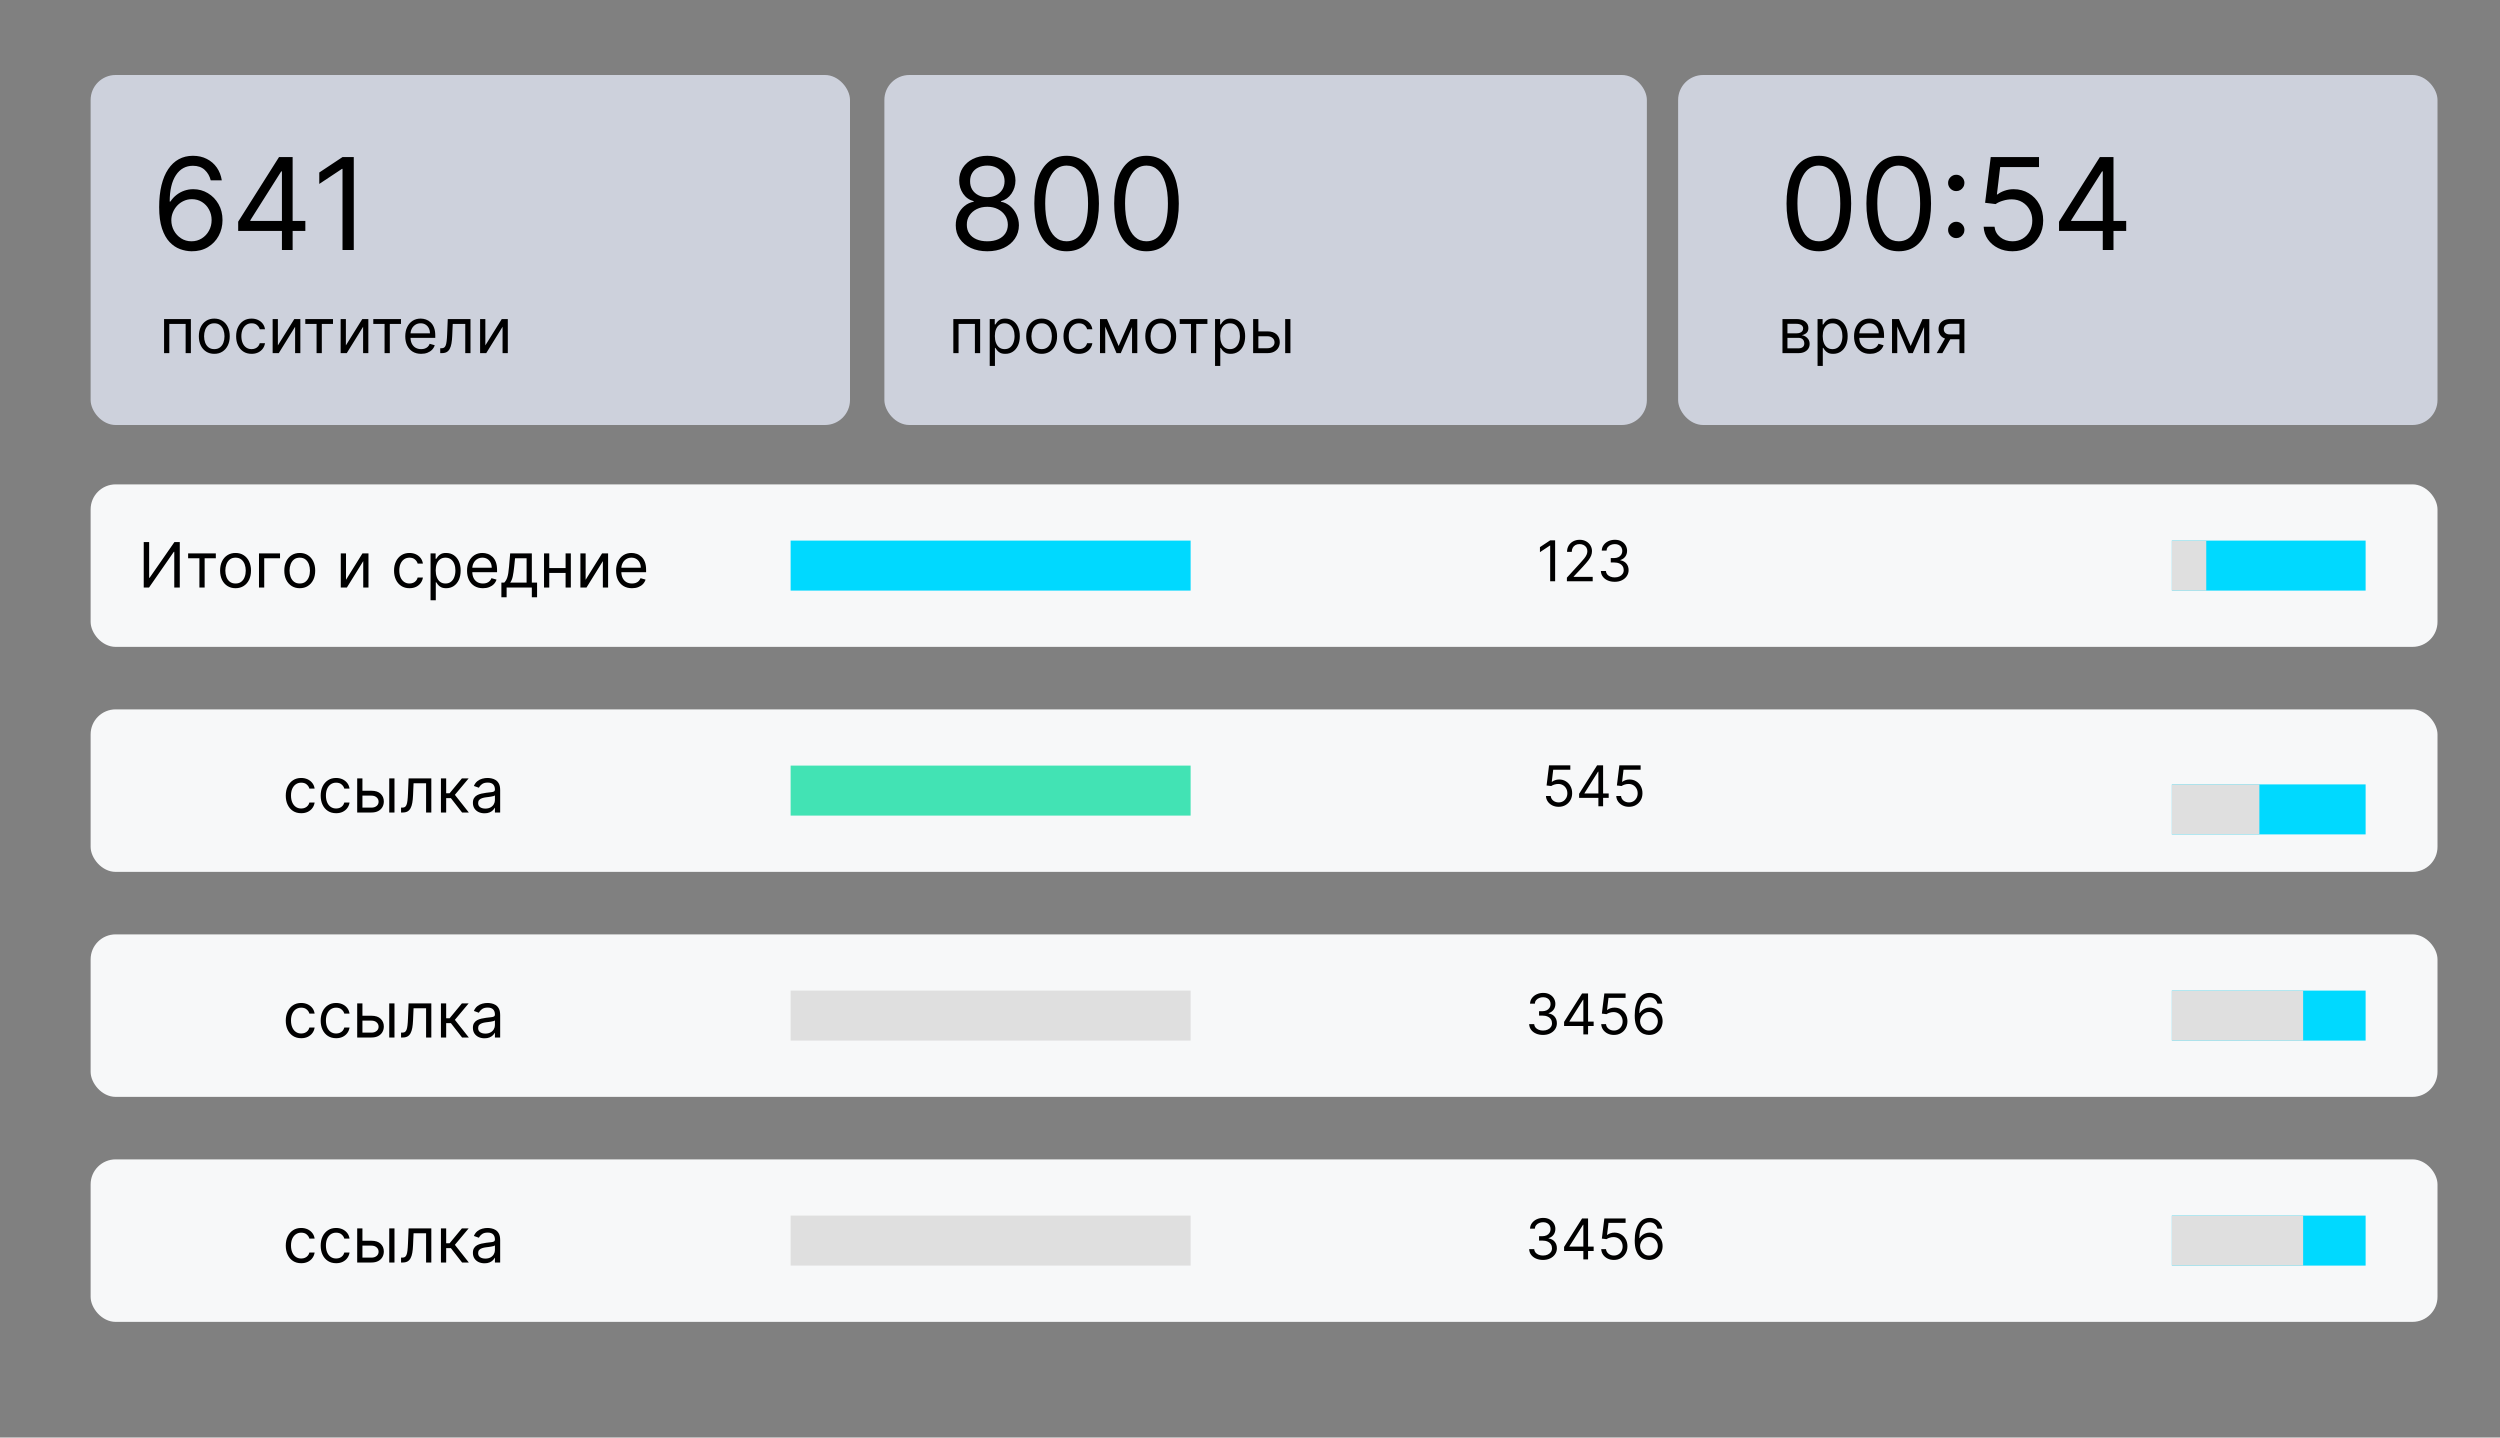 <svg width="800" height="460" viewBox="0 0 800 460" fill="none" xmlns="http://www.w3.org/2000/svg">
<rect x="0" y="0" width="800" height="460" fill="#808080" stroke="none"/>
<g clip-path="url(#clip0_8387_2568)">
<rect x="29" y="24" width="243" height="112" rx="8" fill="#CDD1DC"/>
<rect x="29" y="155" width="751" height="52" rx="8" fill="#F7F8F9"/>
<rect x="283" y="24" width="244" height="112" rx="8" fill="#CDD1DC"/>
<rect x="537" y="24" width="243" height="112" rx="8" fill="#CDD1DC"/>
<path d="M61.272 80.407C60.052 80.387 58.832 80.155 57.613 79.71C56.393 79.264 55.279 78.514 54.273 77.459C53.266 76.394 52.458 74.956 51.848 73.146C51.238 71.326 50.933 69.041 50.933 66.292C50.933 63.659 51.18 61.326 51.673 59.293C52.167 57.25 52.884 55.532 53.823 54.138C54.762 52.734 55.894 51.669 57.221 50.943C58.556 50.217 60.062 49.854 61.737 49.854C63.402 49.854 64.883 50.188 66.18 50.856C67.487 51.514 68.552 52.434 69.375 53.615C70.198 54.796 70.73 56.156 70.972 57.696H67.429C67.1 56.36 66.461 55.251 65.512 54.37C64.563 53.489 63.305 53.049 61.737 53.049C59.433 53.049 57.617 54.051 56.291 56.055C54.975 58.059 54.312 60.871 54.302 64.492H54.534C55.076 63.669 55.72 62.967 56.465 62.386C57.221 61.795 58.053 61.34 58.963 61.021C59.873 60.702 60.836 60.542 61.853 60.542C63.556 60.542 65.115 60.968 66.528 61.82C67.942 62.662 69.075 63.828 69.926 65.319C70.778 66.8 71.204 68.499 71.204 70.416C71.204 72.255 70.793 73.94 69.97 75.469C69.147 76.989 67.99 78.199 66.499 79.1C65.018 79.99 63.276 80.426 61.272 80.407ZM61.272 77.212C62.492 77.212 63.586 76.907 64.554 76.297C65.531 75.687 66.301 74.869 66.862 73.843C67.434 72.817 67.719 71.675 67.719 70.416C67.719 69.187 67.443 68.069 66.891 67.062C66.349 66.045 65.599 65.237 64.641 64.637C63.692 64.037 62.608 63.736 61.388 63.736C60.468 63.736 59.612 63.92 58.818 64.288C58.024 64.646 57.327 65.14 56.727 65.769C56.136 66.399 55.672 67.12 55.333 67.933C54.994 68.737 54.825 69.584 54.825 70.474C54.825 71.655 55.1 72.759 55.652 73.785C56.214 74.811 56.978 75.639 57.947 76.268C58.924 76.897 60.033 77.212 61.272 77.212ZM76.218 73.901V70.939L89.287 50.261H91.436V54.849H89.984L80.109 70.474V70.707H97.709V73.901H76.218ZM90.216 80V73.001V71.621V50.261H93.643V80H90.216ZM113.206 50.261V80H109.605V54.036H109.431L102.17 58.857V55.198L109.605 50.261H113.206Z" fill="black"/>
<path d="M52.501 113V102.091H61.08V113H59.404V103.653H54.177V113H52.501ZM68.573 113.227C67.588 113.227 66.724 112.993 65.981 112.524C65.242 112.055 64.665 111.4 64.248 110.557C63.836 109.714 63.63 108.729 63.63 107.602C63.63 106.466 63.836 105.474 64.248 104.626C64.665 103.779 65.242 103.121 65.981 102.652C66.724 102.183 67.588 101.949 68.573 101.949C69.558 101.949 70.42 102.183 71.159 102.652C71.902 103.121 72.48 103.779 72.891 104.626C73.308 105.474 73.516 106.466 73.516 107.602C73.516 108.729 73.308 109.714 72.891 110.557C72.48 111.4 71.902 112.055 71.159 112.524C70.42 112.993 69.558 113.227 68.573 113.227ZM68.573 111.722C69.321 111.722 69.937 111.53 70.42 111.146C70.903 110.763 71.26 110.259 71.492 109.634C71.724 109.009 71.84 108.331 71.84 107.602C71.84 106.873 71.724 106.194 71.492 105.564C71.26 104.934 70.903 104.425 70.42 104.037C69.937 103.649 69.321 103.455 68.573 103.455C67.825 103.455 67.21 103.649 66.727 104.037C66.244 104.425 65.886 104.934 65.654 105.564C65.422 106.194 65.306 106.873 65.306 107.602C65.306 108.331 65.422 109.009 65.654 109.634C65.886 110.259 66.244 110.763 66.727 111.146C67.21 111.53 67.825 111.722 68.573 111.722ZM80.507 113.227C79.484 113.227 78.603 112.986 77.865 112.503C77.126 112.02 76.558 111.355 76.16 110.507C75.763 109.66 75.564 108.691 75.564 107.602C75.564 106.494 75.767 105.517 76.174 104.669C76.587 103.817 77.159 103.152 77.893 102.673C78.632 102.19 79.494 101.949 80.478 101.949C81.246 101.949 81.937 102.091 82.552 102.375C83.168 102.659 83.672 103.057 84.065 103.568C84.458 104.08 84.702 104.676 84.797 105.358H83.121C82.993 104.861 82.709 104.42 82.268 104.037C81.833 103.649 81.246 103.455 80.507 103.455C79.853 103.455 79.281 103.625 78.788 103.966C78.3 104.302 77.919 104.778 77.645 105.393C77.375 106.004 77.24 106.722 77.24 107.545C77.24 108.388 77.373 109.122 77.638 109.747C77.907 110.372 78.286 110.857 78.774 111.203C79.266 111.549 79.844 111.722 80.507 111.722C80.942 111.722 81.338 111.646 81.693 111.494C82.048 111.343 82.349 111.125 82.595 110.841C82.841 110.557 83.016 110.216 83.121 109.818H84.797C84.702 110.462 84.468 111.042 84.094 111.558C83.724 112.07 83.234 112.477 82.623 112.78C82.017 113.078 81.312 113.227 80.507 113.227ZM88.923 110.528L94.179 102.091H96.111V113H94.434V104.562L89.207 113H87.247V102.091H88.923V110.528ZM97.696 103.653V102.091H106.56V103.653H102.98V113H101.304V103.653H97.696ZM110.681 110.528L115.937 102.091H117.868V113H116.192V104.562L110.965 113H109.005V102.091H110.681V110.528ZM119.454 103.653V102.091H128.318V103.653H124.738V113H123.062V103.653H119.454ZM134.77 113.227C133.719 113.227 132.812 112.995 132.05 112.531C131.292 112.062 130.708 111.409 130.296 110.571C129.888 109.728 129.685 108.748 129.685 107.631C129.685 106.513 129.888 105.528 130.296 104.676C130.708 103.819 131.28 103.152 132.014 102.673C132.753 102.19 133.615 101.949 134.6 101.949C135.168 101.949 135.729 102.044 136.283 102.233C136.837 102.422 137.341 102.73 137.796 103.156C138.25 103.578 138.612 104.136 138.882 104.832C139.152 105.528 139.287 106.385 139.287 107.403V108.114H130.878V106.665H137.583C137.583 106.049 137.459 105.5 137.213 105.017C136.972 104.534 136.626 104.153 136.176 103.874C135.731 103.594 135.206 103.455 134.6 103.455C133.932 103.455 133.354 103.62 132.867 103.952C132.384 104.278 132.012 104.705 131.752 105.23C131.491 105.756 131.361 106.319 131.361 106.92V107.886C131.361 108.71 131.503 109.409 131.787 109.982C132.076 110.55 132.476 110.983 132.987 111.281C133.499 111.575 134.093 111.722 134.77 111.722C135.21 111.722 135.608 111.66 135.963 111.537C136.323 111.409 136.633 111.22 136.894 110.969C137.154 110.713 137.355 110.396 137.497 110.017L139.117 110.472C138.946 111.021 138.66 111.504 138.257 111.92C137.855 112.332 137.358 112.654 136.766 112.886C136.174 113.114 135.509 113.227 134.77 113.227ZM140.871 113V111.438H141.269C141.595 111.438 141.868 111.374 142.085 111.246C142.303 111.113 142.478 110.884 142.611 110.557C142.748 110.225 142.852 109.766 142.923 109.179C142.999 108.587 143.054 107.834 143.087 106.92L143.286 102.091H150.558V113H148.882V103.653H144.877L144.706 107.545C144.668 108.44 144.588 109.229 144.465 109.911C144.346 110.588 144.164 111.156 143.918 111.615C143.676 112.074 143.354 112.42 142.952 112.652C142.549 112.884 142.045 113 141.439 113H140.871ZM155.31 110.528L160.566 102.091H162.497V113H160.821V104.562L155.594 113H153.634V102.091H155.31V110.528Z" fill="black"/>
<path d="M305.065 113V102.091H313.645V113H311.969V103.653H306.741V113H305.065ZM316.706 117.091V102.091H318.325V103.824H318.524C318.647 103.634 318.818 103.393 319.036 103.099C319.258 102.801 319.575 102.536 319.987 102.304C320.404 102.067 320.967 101.949 321.678 101.949C322.596 101.949 323.406 102.179 324.107 102.638C324.807 103.097 325.354 103.748 325.747 104.591C326.14 105.434 326.337 106.428 326.337 107.574C326.337 108.729 326.14 109.731 325.747 110.578C325.354 111.421 324.81 112.074 324.114 112.538C323.418 112.998 322.615 113.227 321.706 113.227C321.005 113.227 320.444 113.111 320.023 112.879C319.601 112.643 319.277 112.375 319.05 112.077C318.822 111.774 318.647 111.523 318.524 111.324H318.382V117.091H316.706ZM318.354 107.545C318.354 108.369 318.474 109.096 318.716 109.726C318.957 110.351 319.31 110.841 319.774 111.196C320.238 111.546 320.806 111.722 321.479 111.722C322.179 111.722 322.764 111.537 323.233 111.168C323.706 110.794 324.062 110.292 324.298 109.662C324.54 109.027 324.661 108.322 324.661 107.545C324.661 106.778 324.542 106.087 324.305 105.472C324.073 104.851 323.721 104.361 323.247 104.001C322.778 103.637 322.189 103.455 321.479 103.455C320.797 103.455 320.224 103.627 319.76 103.973C319.296 104.314 318.946 104.792 318.709 105.408C318.472 106.018 318.354 106.731 318.354 107.545ZM333.325 113.227C332.34 113.227 331.476 112.993 330.733 112.524C329.994 112.055 329.417 111.4 329 110.557C328.588 109.714 328.382 108.729 328.382 107.602C328.382 106.466 328.588 105.474 329 104.626C329.417 103.779 329.994 103.121 330.733 102.652C331.476 102.183 332.34 101.949 333.325 101.949C334.31 101.949 335.172 102.183 335.911 102.652C336.654 103.121 337.232 103.779 337.643 104.626C338.06 105.474 338.268 106.466 338.268 107.602C338.268 108.729 338.06 109.714 337.643 110.557C337.232 111.4 336.654 112.055 335.911 112.524C335.172 112.993 334.31 113.227 333.325 113.227ZM333.325 111.722C334.073 111.722 334.689 111.53 335.172 111.146C335.655 110.763 336.012 110.259 336.244 109.634C336.476 109.009 336.592 108.331 336.592 107.602C336.592 106.873 336.476 106.194 336.244 105.564C336.012 104.934 335.655 104.425 335.172 104.037C334.689 103.649 334.073 103.455 333.325 103.455C332.577 103.455 331.962 103.649 331.479 104.037C330.996 104.425 330.638 104.934 330.406 105.564C330.174 106.194 330.058 106.873 330.058 107.602C330.058 108.331 330.174 109.009 330.406 109.634C330.638 110.259 330.996 110.763 331.479 111.146C331.962 111.53 332.577 111.722 333.325 111.722ZM345.259 113.227C344.236 113.227 343.355 112.986 342.617 112.503C341.878 112.02 341.31 111.355 340.912 110.507C340.515 109.66 340.316 108.691 340.316 107.602C340.316 106.494 340.519 105.517 340.926 104.669C341.338 103.817 341.911 103.152 342.645 102.673C343.384 102.19 344.246 101.949 345.23 101.949C345.998 101.949 346.689 102.091 347.304 102.375C347.92 102.659 348.424 103.057 348.817 103.568C349.21 104.08 349.454 104.676 349.549 105.358H347.873C347.745 104.861 347.461 104.42 347.02 104.037C346.585 103.649 345.998 103.455 345.259 103.455C344.605 103.455 344.033 103.625 343.54 103.966C343.052 104.302 342.671 104.778 342.397 105.393C342.127 106.004 341.992 106.722 341.992 107.545C341.992 108.388 342.124 109.122 342.39 109.747C342.659 110.372 343.038 110.857 343.526 111.203C344.018 111.549 344.596 111.722 345.259 111.722C345.694 111.722 346.09 111.646 346.445 111.494C346.8 111.343 347.101 111.125 347.347 110.841C347.593 110.557 347.768 110.216 347.873 109.818H349.549C349.454 110.462 349.22 111.042 348.846 111.558C348.476 112.07 347.986 112.477 347.375 112.78C346.769 113.078 346.064 113.227 345.259 113.227ZM357.965 110.727L361.772 102.091H363.363L358.647 113H357.283L352.652 102.091H354.215L357.965 110.727ZM353.675 102.091V113H351.999V102.091H353.675ZM362.255 113V102.091H363.931V113H362.255ZM371.431 113.227C370.446 113.227 369.582 112.993 368.838 112.524C368.1 112.055 367.522 111.4 367.105 110.557C366.694 109.714 366.488 108.729 366.488 107.602C366.488 106.466 366.694 105.474 367.105 104.626C367.522 103.779 368.1 103.121 368.838 102.652C369.582 102.183 370.446 101.949 371.431 101.949C372.416 101.949 373.277 102.183 374.016 102.652C374.759 103.121 375.337 103.779 375.749 104.626C376.166 105.474 376.374 106.466 376.374 107.602C376.374 108.729 376.166 109.714 375.749 110.557C375.337 111.4 374.759 112.055 374.016 112.524C373.277 112.993 372.416 113.227 371.431 113.227ZM371.431 111.722C372.179 111.722 372.794 111.53 373.277 111.146C373.76 110.763 374.118 110.259 374.35 109.634C374.582 109.009 374.698 108.331 374.698 107.602C374.698 106.873 374.582 106.194 374.35 105.564C374.118 104.934 373.76 104.425 373.277 104.037C372.794 103.649 372.179 103.455 371.431 103.455C370.683 103.455 370.067 103.649 369.584 104.037C369.101 104.425 368.744 104.934 368.512 105.564C368.28 106.194 368.164 106.873 368.164 107.602C368.164 108.331 368.28 109.009 368.512 109.634C368.744 110.259 369.101 110.763 369.584 111.146C370.067 111.53 370.683 111.722 371.431 111.722ZM377.507 103.653V102.091H386.37V103.653H382.791V113H381.115V103.653H377.507ZM388.815 117.091V102.091H390.435V103.824H390.634C390.757 103.634 390.927 103.393 391.145 103.099C391.367 102.801 391.685 102.536 392.097 102.304C392.513 102.067 393.077 101.949 393.787 101.949C394.705 101.949 395.515 102.179 396.216 102.638C396.917 103.097 397.464 103.748 397.857 104.591C398.25 105.434 398.446 106.428 398.446 107.574C398.446 108.729 398.25 109.731 397.857 110.578C397.464 111.421 396.919 112.074 396.223 112.538C395.527 112.998 394.724 113.227 393.815 113.227C393.115 113.227 392.554 113.111 392.132 112.879C391.711 112.643 391.386 112.375 391.159 112.077C390.932 111.774 390.757 111.523 390.634 111.324H390.491V117.091H388.815ZM390.463 107.545C390.463 108.369 390.584 109.096 390.825 109.726C391.067 110.351 391.42 110.841 391.884 111.196C392.348 111.546 392.916 111.722 393.588 111.722C394.289 111.722 394.874 111.537 395.342 111.168C395.816 110.794 396.171 110.292 396.408 109.662C396.649 109.027 396.77 108.322 396.77 107.545C396.77 106.778 396.652 106.087 396.415 105.472C396.183 104.851 395.83 104.361 395.357 104.001C394.888 103.637 394.298 103.455 393.588 103.455C392.906 103.455 392.333 103.627 391.869 103.973C391.405 104.314 391.055 104.792 390.818 105.408C390.581 106.018 390.463 106.731 390.463 107.545ZM402.452 106.04H405.577C406.855 106.04 407.833 106.364 408.51 107.013C409.187 107.661 409.526 108.483 409.526 109.477C409.526 110.131 409.374 110.725 409.071 111.26C408.768 111.79 408.323 112.214 407.736 112.531C407.149 112.844 406.429 113 405.577 113H401.003V102.091H402.679V111.438H405.577C406.24 111.438 406.784 111.262 407.21 110.912C407.636 110.562 407.849 110.112 407.849 109.562C407.849 108.985 407.636 108.514 407.21 108.149C406.784 107.785 406.24 107.602 405.577 107.602H402.452V106.04ZM411.259 113V102.091H412.935V113H411.259Z" fill="black"/>
<path d="M570.39 113V102.091H574.85C576.024 102.091 576.957 102.356 577.648 102.886C578.339 103.417 578.685 104.117 578.685 104.989C578.685 105.652 578.489 106.165 578.096 106.53C577.703 106.89 577.198 107.134 576.583 107.261C576.985 107.318 577.376 107.46 577.755 107.688C578.138 107.915 578.455 108.227 578.706 108.625C578.957 109.018 579.083 109.501 579.083 110.074C579.083 110.633 578.941 111.132 578.657 111.572C578.373 112.013 577.965 112.361 577.435 112.616C576.905 112.872 576.27 113 575.532 113H570.39ZM571.98 111.466H575.532C576.109 111.466 576.561 111.329 576.888 111.054C577.215 110.779 577.378 110.405 577.378 109.932C577.378 109.368 577.215 108.926 576.888 108.604C576.561 108.277 576.109 108.114 575.532 108.114H571.98V111.466ZM571.98 106.665H574.85C575.3 106.665 575.685 106.603 576.007 106.48C576.329 106.352 576.576 106.172 576.746 105.94C576.921 105.704 577.009 105.424 577.009 105.102C577.009 104.643 576.817 104.283 576.434 104.023C576.05 103.758 575.522 103.625 574.85 103.625H571.98V106.665ZM581.62 117.091V102.091H583.239V103.824H583.438C583.561 103.634 583.732 103.393 583.95 103.099C584.172 102.801 584.489 102.536 584.901 102.304C585.318 102.067 585.881 101.949 586.592 101.949C587.51 101.949 588.32 102.179 589.021 102.638C589.721 103.097 590.268 103.748 590.661 104.591C591.054 105.434 591.251 106.428 591.251 107.574C591.251 108.729 591.054 109.731 590.661 110.578C590.268 111.421 589.724 112.074 589.028 112.538C588.332 112.998 587.529 113.227 586.62 113.227C585.919 113.227 585.358 113.111 584.937 112.879C584.515 112.643 584.191 112.375 583.964 112.077C583.737 111.774 583.561 111.523 583.438 111.324H583.296V117.091H581.62ZM583.268 107.545C583.268 108.369 583.388 109.096 583.63 109.726C583.871 110.351 584.224 110.841 584.688 111.196C585.152 111.546 585.72 111.722 586.393 111.722C587.094 111.722 587.678 111.537 588.147 111.168C588.621 110.794 588.976 110.292 589.212 109.662C589.454 109.027 589.575 108.322 589.575 107.545C589.575 106.778 589.456 106.087 589.219 105.472C588.987 104.851 588.635 104.361 588.161 104.001C587.692 103.637 587.103 103.455 586.393 103.455C585.711 103.455 585.138 103.627 584.674 103.973C584.21 104.314 583.86 104.792 583.623 105.408C583.386 106.018 583.268 106.731 583.268 107.545ZM598.381 113.227C597.33 113.227 596.424 112.995 595.661 112.531C594.904 112.062 594.319 111.409 593.907 110.571C593.5 109.728 593.296 108.748 593.296 107.631C593.296 106.513 593.5 105.528 593.907 104.676C594.319 103.819 594.892 103.152 595.626 102.673C596.364 102.19 597.226 101.949 598.211 101.949C598.779 101.949 599.34 102.044 599.894 102.233C600.448 102.422 600.952 102.73 601.407 103.156C601.862 103.578 602.224 104.136 602.494 104.832C602.763 105.528 602.898 106.385 602.898 107.403V108.114H594.489V106.665H601.194C601.194 106.049 601.071 105.5 600.825 105.017C600.583 104.534 600.237 104.153 599.788 103.874C599.343 103.594 598.817 103.455 598.211 103.455C597.543 103.455 596.966 103.62 596.478 103.952C595.995 104.278 595.623 104.705 595.363 105.23C595.103 105.756 594.972 106.319 594.972 106.92V107.886C594.972 108.71 595.114 109.409 595.398 109.982C595.687 110.55 596.087 110.983 596.599 111.281C597.11 111.575 597.704 111.722 598.381 111.722C598.822 111.722 599.219 111.66 599.575 111.537C599.934 111.409 600.245 111.22 600.505 110.969C600.765 110.713 600.967 110.396 601.109 110.017L602.728 110.472C602.558 111.021 602.271 111.504 601.869 111.92C601.466 112.332 600.969 112.654 600.377 112.886C599.785 113.114 599.12 113.227 598.381 113.227ZM611.414 110.727L615.221 102.091H616.812L612.096 113H610.732L606.102 102.091H607.664L611.414 110.727ZM607.124 102.091V113H605.448V102.091H607.124ZM615.704 113V102.091H617.38V113H615.704ZM627.011 113V103.625H624.113C623.46 103.625 622.946 103.777 622.572 104.08C622.198 104.383 622.011 104.799 622.011 105.33C622.011 105.85 622.179 106.26 622.515 106.558C622.856 106.857 623.322 107.006 623.914 107.006H627.437V108.568H623.914C623.175 108.568 622.539 108.438 622.004 108.178C621.469 107.917 621.057 107.545 620.768 107.062C620.479 106.575 620.335 105.997 620.335 105.33C620.335 104.657 620.486 104.08 620.789 103.597C621.092 103.114 621.525 102.742 622.089 102.482C622.657 102.221 623.332 102.091 624.113 102.091H628.602V113H627.011ZM619.738 113L622.835 107.574H624.653L621.556 113H619.738Z" fill="black"/>
<path d="M315.948 80.407C313.954 80.407 312.192 80.053 310.663 79.347C309.143 78.63 307.957 77.648 307.105 76.399C306.253 75.14 305.832 73.707 305.842 72.1C305.832 70.842 306.079 69.68 306.582 68.615C307.086 67.541 307.773 66.645 308.644 65.929C309.525 65.203 310.508 64.743 311.592 64.55V64.375C310.169 64.007 309.036 63.209 308.194 61.979C307.352 60.74 306.936 59.332 306.945 57.754C306.936 56.244 307.318 54.893 308.092 53.702C308.867 52.512 309.932 51.573 311.287 50.885C312.652 50.198 314.206 49.854 315.948 49.854C317.672 49.854 319.211 50.198 320.566 50.885C321.921 51.573 322.986 52.512 323.761 53.702C324.545 54.893 324.942 56.244 324.951 57.754C324.942 59.332 324.511 60.74 323.659 61.979C322.817 63.209 321.699 64.007 320.305 64.375V64.55C321.379 64.743 322.347 65.203 323.209 65.929C324.07 66.645 324.758 67.541 325.271 68.615C325.784 69.68 326.045 70.842 326.055 72.1C326.045 73.707 325.61 75.14 324.748 76.399C323.896 77.648 322.71 78.63 321.19 79.347C319.68 80.053 317.933 80.407 315.948 80.407ZM315.948 77.212C317.294 77.212 318.456 76.994 319.433 76.558C320.411 76.123 321.166 75.508 321.699 74.714C322.231 73.921 322.502 72.991 322.512 71.926C322.502 70.803 322.212 69.811 321.641 68.95C321.069 68.088 320.29 67.41 319.303 66.916C318.325 66.423 317.207 66.176 315.948 66.176C314.68 66.176 313.548 66.423 312.55 66.916C311.563 67.41 310.784 68.088 310.213 68.95C309.651 69.811 309.375 70.803 309.385 71.926C309.375 72.991 309.632 73.921 310.154 74.714C310.687 75.508 311.447 76.123 312.434 76.558C313.422 76.994 314.593 77.212 315.948 77.212ZM315.948 63.097C317.013 63.097 317.957 62.885 318.78 62.459C319.613 62.033 320.266 61.437 320.74 60.672C321.215 59.908 321.457 59.012 321.466 57.986C321.457 56.979 321.22 56.103 320.755 55.358C320.29 54.603 319.646 54.022 318.824 53.615C318.001 53.199 317.042 52.991 315.948 52.991C314.835 52.991 313.862 53.199 313.03 53.615C312.197 54.022 311.553 54.603 311.098 55.358C310.643 56.103 310.421 56.979 310.43 57.986C310.421 59.012 310.648 59.908 311.113 60.672C311.587 61.437 312.241 62.033 313.073 62.459C313.906 62.885 314.864 63.097 315.948 63.097ZM341.32 80.407C339.132 80.407 337.269 79.811 335.73 78.621C334.19 77.42 333.014 75.682 332.201 73.407C331.388 71.123 330.981 68.364 330.981 65.13C330.981 61.916 331.388 59.172 332.201 56.897C333.024 54.612 334.205 52.87 335.744 51.669C337.293 50.459 339.152 49.854 341.32 49.854C343.489 49.854 345.343 50.459 346.882 51.669C348.431 52.87 349.612 54.612 350.425 56.897C351.248 59.172 351.659 61.916 351.659 65.13C351.659 68.364 351.253 71.123 350.44 73.407C349.626 75.682 348.45 77.42 346.911 78.621C345.372 79.811 343.508 80.407 341.32 80.407ZM341.32 77.212C343.489 77.212 345.173 76.166 346.374 74.075C347.574 71.984 348.174 69.003 348.174 65.13C348.174 62.555 347.898 60.363 347.347 58.552C346.804 56.742 346.02 55.363 344.994 54.414C343.978 53.465 342.753 52.991 341.32 52.991C339.171 52.991 337.492 54.051 336.281 56.171C335.071 58.281 334.466 61.268 334.466 65.13C334.466 67.706 334.737 69.893 335.28 71.694C335.822 73.495 336.601 74.864 337.617 75.803C338.644 76.742 339.878 77.212 341.32 77.212ZM366.877 80.407C364.69 80.407 362.826 79.811 361.287 78.621C359.748 77.42 358.571 75.682 357.758 73.407C356.945 71.123 356.538 68.364 356.538 65.13C356.538 61.916 356.945 59.172 357.758 56.897C358.581 54.612 359.762 52.87 361.301 51.669C362.85 50.459 364.709 49.854 366.877 49.854C369.046 49.854 370.9 50.459 372.439 51.669C373.988 52.87 375.169 54.612 375.982 56.897C376.805 59.172 377.216 61.916 377.216 65.13C377.216 68.364 376.81 71.123 375.997 73.407C375.183 75.682 374.007 77.42 372.468 78.621C370.929 79.811 369.065 80.407 366.877 80.407ZM366.877 77.212C369.046 77.212 370.73 76.166 371.931 74.075C373.131 71.984 373.731 69.003 373.731 65.13C373.731 62.555 373.455 60.363 372.904 58.552C372.361 56.742 371.577 55.363 370.551 54.414C369.535 53.465 368.31 52.991 366.877 52.991C364.728 52.991 363.049 54.051 361.839 56.171C360.628 58.281 360.023 61.268 360.023 65.13C360.023 67.706 360.294 69.893 360.837 71.694C361.379 73.495 362.158 74.864 363.174 75.803C364.201 76.742 365.435 77.212 366.877 77.212Z" fill="black"/>
<path d="M582.034 80.407C579.846 80.407 577.982 79.811 576.443 78.621C574.904 77.42 573.728 75.682 572.915 73.407C572.101 71.123 571.695 68.364 571.695 65.13C571.695 61.916 572.101 59.172 572.915 56.897C573.738 54.612 574.919 52.87 576.458 51.669C578.007 50.459 579.865 49.854 582.034 49.854C584.202 49.854 586.056 50.459 587.595 51.669C589.144 52.87 590.325 54.612 591.139 56.897C591.961 59.172 592.373 61.916 592.373 65.13C592.373 68.364 591.966 71.123 591.153 73.407C590.34 75.682 589.164 77.42 587.624 78.621C586.085 79.811 584.222 80.407 582.034 80.407ZM582.034 77.212C584.202 77.212 585.887 76.166 587.087 74.075C588.288 71.984 588.888 69.003 588.888 65.13C588.888 62.555 588.612 60.363 588.06 58.552C587.518 56.742 586.734 55.363 585.708 54.414C584.691 53.465 583.467 52.991 582.034 52.991C579.885 52.991 578.205 54.051 576.995 56.171C575.785 58.281 575.18 61.268 575.18 65.13C575.18 67.706 575.451 69.893 575.993 71.694C576.535 73.495 577.315 74.864 578.331 75.803C579.357 76.742 580.591 77.212 582.034 77.212ZM607.591 80.407C605.403 80.407 603.54 79.811 602 78.621C600.461 77.42 599.285 75.682 598.472 73.407C597.659 71.123 597.252 68.364 597.252 65.13C597.252 61.916 597.659 59.172 598.472 56.897C599.295 54.612 600.476 52.87 602.015 51.669C603.564 50.459 605.422 49.854 607.591 49.854C609.759 49.854 611.613 50.459 613.152 51.669C614.701 52.87 615.882 54.612 616.696 56.897C617.518 59.172 617.93 61.916 617.93 65.13C617.93 68.364 617.523 71.123 616.71 73.407C615.897 75.682 614.721 77.42 613.182 78.621C611.642 79.811 609.779 80.407 607.591 80.407ZM607.591 77.212C609.759 77.212 611.444 76.166 612.644 74.075C613.845 71.984 614.445 69.003 614.445 65.13C614.445 62.555 614.169 60.363 613.617 58.552C613.075 56.742 612.291 55.363 611.265 54.414C610.248 53.465 609.024 52.991 607.591 52.991C605.442 52.991 603.762 54.051 602.552 56.171C601.342 58.281 600.737 61.268 600.737 65.13C600.737 67.706 601.008 69.893 601.55 71.694C602.092 73.495 602.872 74.864 603.888 75.803C604.914 76.742 606.149 77.212 607.591 77.212ZM626.004 76.195C625.287 76.195 624.673 75.939 624.159 75.426C623.646 74.913 623.39 74.298 623.39 73.582C623.39 72.865 623.646 72.251 624.159 71.737C624.673 71.224 625.287 70.968 626.004 70.968C626.72 70.968 627.335 71.224 627.848 71.737C628.361 72.251 628.617 72.865 628.617 73.582C628.617 74.056 628.496 74.492 628.254 74.889C628.022 75.285 627.707 75.605 627.311 75.847C626.923 76.079 626.488 76.195 626.004 76.195ZM626.004 61.152C625.287 61.152 624.673 60.895 624.159 60.382C623.646 59.869 623.39 59.254 623.39 58.538C623.39 57.822 623.646 57.207 624.159 56.694C624.673 56.181 625.287 55.924 626.004 55.924C626.72 55.924 627.335 56.181 627.848 56.694C628.361 57.207 628.617 57.822 628.617 58.538C628.617 59.012 628.496 59.448 628.254 59.845C628.022 60.242 627.707 60.561 627.311 60.803C626.923 61.035 626.488 61.152 626.004 61.152ZM644.002 80.407C642.299 80.407 640.764 80.068 639.399 79.39C638.034 78.713 636.94 77.783 636.118 76.602C635.295 75.421 634.845 74.075 634.767 72.565H638.252C638.388 73.911 638.998 75.024 640.082 75.905C641.176 76.776 642.483 77.212 644.002 77.212C645.222 77.212 646.306 76.926 647.255 76.355C648.214 75.784 648.964 75 649.506 74.003C650.058 72.996 650.334 71.859 650.334 70.59C650.334 69.293 650.048 68.136 649.477 67.12C648.915 66.094 648.141 65.285 647.154 64.695C646.166 64.104 645.038 63.804 643.77 63.794C642.86 63.785 641.926 63.925 640.968 64.216C640.009 64.496 639.22 64.859 638.601 65.305L635.232 64.898L637.032 50.261H652.483V53.456H640.053L639.007 62.226H639.181C639.791 61.742 640.556 61.34 641.476 61.021C642.395 60.702 643.354 60.542 644.351 60.542C646.171 60.542 647.792 60.977 649.216 61.849C650.648 62.71 651.771 63.891 652.584 65.392C653.407 66.892 653.819 68.606 653.819 70.532C653.819 72.43 653.393 74.124 652.541 75.615C651.699 77.096 650.537 78.267 649.056 79.129C647.575 79.981 645.89 80.407 644.002 80.407ZM658.89 73.901V70.939L671.959 50.261H674.108V54.849H672.656L662.782 70.474V70.707H680.381V73.901H658.89ZM672.888 80V73.001V71.621V50.261H676.315V80H672.888Z" fill="black"/>
<path d="M45.994 173.455H47.727V184.903H47.869L55.823 173.455H57.528V188H55.767V176.58H55.624L47.698 188H45.994V173.455ZM60.2 178.653V177.091H69.064V178.653H65.484V188H63.808V178.653H60.2ZM75.374 188.227C74.389 188.227 73.525 187.993 72.782 187.524C72.043 187.055 71.466 186.4 71.049 185.557C70.637 184.714 70.431 183.729 70.431 182.602C70.431 181.466 70.637 180.474 71.049 179.626C71.466 178.779 72.043 178.121 72.782 177.652C73.525 177.183 74.389 176.949 75.374 176.949C76.359 176.949 77.221 177.183 77.959 177.652C78.703 178.121 79.28 178.779 79.692 179.626C80.109 180.474 80.317 181.466 80.317 182.602C80.317 183.729 80.109 184.714 79.692 185.557C79.28 186.4 78.703 187.055 77.959 187.524C77.221 187.993 76.359 188.227 75.374 188.227ZM75.374 186.722C76.122 186.722 76.738 186.53 77.221 186.146C77.704 185.763 78.061 185.259 78.293 184.634C78.525 184.009 78.641 183.331 78.641 182.602C78.641 181.873 78.525 181.194 78.293 180.564C78.061 179.934 77.704 179.425 77.221 179.037C76.738 178.649 76.122 178.455 75.374 178.455C74.626 178.455 74.01 178.649 73.528 179.037C73.045 179.425 72.687 179.934 72.455 180.564C72.223 181.194 72.107 181.873 72.107 182.602C72.107 183.331 72.223 184.009 72.455 184.634C72.687 185.259 73.045 185.763 73.528 186.146C74.01 186.53 74.626 186.722 75.374 186.722ZM89.609 177.091V178.653H84.552V188H82.876V177.091H89.609ZM95.921 188.227C94.936 188.227 94.072 187.993 93.329 187.524C92.59 187.055 92.012 186.4 91.596 185.557C91.184 184.714 90.978 183.729 90.978 182.602C90.978 181.466 91.184 180.474 91.596 179.626C92.012 178.779 92.59 178.121 93.329 177.652C94.072 177.183 94.936 176.949 95.921 176.949C96.906 176.949 97.768 177.183 98.506 177.652C99.25 178.121 99.827 178.779 100.239 179.626C100.656 180.474 100.864 181.466 100.864 182.602C100.864 183.729 100.656 184.714 100.239 185.557C99.827 186.4 99.25 187.055 98.506 187.524C97.768 187.993 96.906 188.227 95.921 188.227ZM95.921 186.722C96.669 186.722 97.285 186.53 97.768 186.146C98.251 185.763 98.608 185.259 98.84 184.634C99.072 184.009 99.188 183.331 99.188 182.602C99.188 181.873 99.072 181.194 98.84 180.564C98.608 179.934 98.251 179.425 97.768 179.037C97.285 178.649 96.669 178.455 95.921 178.455C95.173 178.455 94.557 178.649 94.074 179.037C93.591 179.425 93.234 179.934 93.002 180.564C92.77 181.194 92.654 181.873 92.654 182.602C92.654 183.331 92.77 184.009 93.002 184.634C93.234 185.259 93.591 185.763 94.074 186.146C94.557 186.53 95.173 186.722 95.921 186.722ZM110.724 185.528L115.98 177.091H117.911V188H116.235V179.562L111.008 188H109.048V177.091H110.724V185.528ZM131.038 188.227C130.015 188.227 129.135 187.986 128.396 187.503C127.657 187.02 127.089 186.355 126.692 185.507C126.294 184.66 126.095 183.691 126.095 182.602C126.095 181.494 126.299 180.517 126.706 179.669C127.118 178.817 127.691 178.152 128.425 177.673C129.163 177.19 130.025 176.949 131.01 176.949C131.777 176.949 132.468 177.091 133.084 177.375C133.699 177.659 134.203 178.057 134.596 178.568C134.989 179.08 135.233 179.676 135.328 180.358H133.652C133.524 179.861 133.24 179.42 132.8 179.037C132.364 178.649 131.777 178.455 131.038 178.455C130.385 178.455 129.812 178.625 129.319 178.966C128.832 179.302 128.451 179.778 128.176 180.393C127.906 181.004 127.771 181.722 127.771 182.545C127.771 183.388 127.904 184.122 128.169 184.747C128.439 185.372 128.818 185.857 129.305 186.203C129.798 186.549 130.375 186.722 131.038 186.722C131.474 186.722 131.869 186.646 132.224 186.494C132.579 186.343 132.88 186.125 133.126 185.841C133.372 185.557 133.548 185.216 133.652 184.818H135.328C135.233 185.462 134.999 186.042 134.625 186.558C134.256 187.07 133.765 187.477 133.155 187.78C132.549 188.078 131.843 188.227 131.038 188.227ZM137.778 192.091V177.091H139.398V178.824H139.596C139.72 178.634 139.89 178.393 140.108 178.099C140.33 177.801 140.648 177.536 141.059 177.304C141.476 177.067 142.04 176.949 142.75 176.949C143.668 176.949 144.478 177.179 145.179 177.638C145.88 178.097 146.426 178.748 146.819 179.591C147.212 180.434 147.409 181.428 147.409 182.574C147.409 183.729 147.212 184.731 146.819 185.578C146.426 186.421 145.882 187.074 145.186 187.538C144.49 187.998 143.687 188.227 142.778 188.227C142.077 188.227 141.516 188.111 141.095 187.879C140.674 187.643 140.349 187.375 140.122 187.077C139.895 186.774 139.72 186.523 139.596 186.324H139.454V192.091H137.778ZM139.426 182.545C139.426 183.369 139.547 184.096 139.788 184.726C140.03 185.351 140.382 185.841 140.846 186.196C141.31 186.546 141.879 186.722 142.551 186.722C143.252 186.722 143.836 186.537 144.305 186.168C144.779 185.794 145.134 185.292 145.371 184.662C145.612 184.027 145.733 183.322 145.733 182.545C145.733 181.778 145.614 181.087 145.378 180.472C145.146 179.851 144.793 179.361 144.319 179.001C143.851 178.637 143.261 178.455 142.551 178.455C141.869 178.455 141.296 178.627 140.832 178.973C140.368 179.314 140.018 179.792 139.781 180.408C139.544 181.018 139.426 181.731 139.426 182.545ZM154.54 188.227C153.488 188.227 152.582 187.995 151.819 187.531C151.062 187.062 150.477 186.409 150.065 185.571C149.658 184.728 149.454 183.748 149.454 182.631C149.454 181.513 149.658 180.528 150.065 179.676C150.477 178.819 151.05 178.152 151.784 177.673C152.523 177.19 153.384 176.949 154.369 176.949C154.937 176.949 155.498 177.044 156.052 177.233C156.606 177.422 157.111 177.73 157.565 178.156C158.02 178.578 158.382 179.136 158.652 179.832C158.922 180.528 159.057 181.385 159.057 182.403V183.114H150.648V181.665H157.352C157.352 181.049 157.229 180.5 156.983 180.017C156.741 179.534 156.396 179.153 155.946 178.874C155.501 178.594 154.975 178.455 154.369 178.455C153.702 178.455 153.124 178.62 152.636 178.952C152.153 179.278 151.782 179.705 151.521 180.23C151.261 180.756 151.131 181.319 151.131 181.92V182.886C151.131 183.71 151.273 184.409 151.557 184.982C151.845 185.55 152.246 185.983 152.757 186.281C153.268 186.575 153.863 186.722 154.54 186.722C154.98 186.722 155.378 186.66 155.733 186.537C156.093 186.409 156.403 186.22 156.663 185.969C156.924 185.713 157.125 185.396 157.267 185.017L158.886 185.472C158.716 186.021 158.429 186.504 158.027 186.92C157.624 187.332 157.127 187.654 156.535 187.886C155.943 188.114 155.278 188.227 154.54 188.227ZM160.442 191.125V186.438H161.351C161.573 186.205 161.765 185.955 161.926 185.685C162.087 185.415 162.227 185.095 162.345 184.726C162.468 184.352 162.572 183.897 162.657 183.362C162.743 182.822 162.818 182.171 162.885 181.409L163.254 177.091H170.186V186.438H171.862V191.125H170.186V188H162.118V191.125H160.442ZM163.254 186.438H168.51V178.653H164.817L164.532 181.409C164.414 182.55 164.267 183.547 164.092 184.399C163.917 185.251 163.638 185.931 163.254 186.438ZM181.388 181.778V183.341H175.365V181.778H181.388ZM175.763 177.091V188H174.087V177.091H175.763ZM182.666 177.091V188H180.99V177.091H182.666ZM187.404 185.528L192.659 177.091H194.591V188H192.915V179.562L187.688 188H185.727V177.091H187.404V185.528ZM202.235 188.227C201.184 188.227 200.277 187.995 199.515 187.531C198.757 187.062 198.172 186.409 197.76 185.571C197.353 184.728 197.15 183.748 197.15 182.631C197.15 181.513 197.353 180.528 197.76 179.676C198.172 178.819 198.745 178.152 199.479 177.673C200.218 177.19 201.08 176.949 202.064 176.949C202.633 176.949 203.194 177.044 203.748 177.233C204.302 177.422 204.806 177.73 205.26 178.156C205.715 178.578 206.077 179.136 206.347 179.832C206.617 180.528 206.752 181.385 206.752 182.403V183.114H198.343V181.665H205.047C205.047 181.049 204.924 180.5 204.678 180.017C204.437 179.534 204.091 179.153 203.641 178.874C203.196 178.594 202.671 178.455 202.064 178.455C201.397 178.455 200.819 178.62 200.331 178.952C199.849 179.278 199.477 179.705 199.216 180.23C198.956 180.756 198.826 181.319 198.826 181.92V182.886C198.826 183.71 198.968 184.409 199.252 184.982C199.541 185.55 199.941 185.983 200.452 186.281C200.964 186.575 201.558 186.722 202.235 186.722C202.675 186.722 203.073 186.66 203.428 186.537C203.788 186.409 204.098 186.22 204.358 185.969C204.619 185.713 204.82 185.396 204.962 185.017L206.581 185.472C206.411 186.021 206.125 186.504 205.722 186.92C205.32 187.332 204.823 187.654 204.231 187.886C203.639 188.114 202.974 188.227 202.235 188.227Z" fill="black"/>
<rect x="253" y="173" width="128" height="16" fill="#00D9FF"/>
<rect x="695" y="173" width="62" height="16" fill="#00D9FF"/>
<rect x="29" y="227" width="751" height="52" rx="8" fill="#F7F8F9"/>
<path d="M96.39 260.227C95.367 260.227 94.486 259.986 93.748 259.503C93.009 259.02 92.441 258.355 92.043 257.507C91.645 256.66 91.447 255.691 91.447 254.602C91.447 253.494 91.65 252.517 92.057 251.669C92.469 250.817 93.042 250.152 93.776 249.673C94.515 249.19 95.376 248.949 96.361 248.949C97.128 248.949 97.82 249.091 98.435 249.375C99.051 249.659 99.555 250.057 99.948 250.568C100.341 251.08 100.585 251.676 100.68 252.358H99.003C98.876 251.861 98.591 251.42 98.151 251.037C97.716 250.649 97.128 250.455 96.39 250.455C95.736 250.455 95.163 250.625 94.671 250.966C94.183 251.302 93.802 251.778 93.528 252.393C93.258 253.004 93.123 253.722 93.123 254.545C93.123 255.388 93.255 256.122 93.52 256.747C93.79 257.372 94.169 257.857 94.657 258.203C95.149 258.549 95.727 258.722 96.39 258.722C96.825 258.722 97.221 258.646 97.576 258.494C97.931 258.343 98.232 258.125 98.478 257.841C98.724 257.557 98.899 257.216 99.003 256.818H100.68C100.585 257.462 100.35 258.042 99.976 258.558C99.607 259.07 99.117 259.477 98.506 259.78C97.9 260.078 97.195 260.227 96.39 260.227ZM107.562 260.227C106.539 260.227 105.658 259.986 104.92 259.503C104.181 259.02 103.613 258.355 103.215 257.507C102.817 256.66 102.618 255.691 102.618 254.602C102.618 253.494 102.822 252.517 103.229 251.669C103.641 250.817 104.214 250.152 104.948 249.673C105.687 249.19 106.548 248.949 107.533 248.949C108.3 248.949 108.992 249.091 109.607 249.375C110.223 249.659 110.727 250.057 111.12 250.568C111.513 251.08 111.757 251.676 111.851 252.358H110.175C110.047 251.861 109.763 251.42 109.323 251.037C108.887 250.649 108.3 250.455 107.562 250.455C106.908 250.455 106.335 250.625 105.843 250.966C105.355 251.302 104.974 251.778 104.699 252.393C104.43 253.004 104.295 253.722 104.295 254.545C104.295 255.388 104.427 256.122 104.692 256.747C104.962 257.372 105.341 257.857 105.829 258.203C106.321 258.549 106.899 258.722 107.562 258.722C107.997 258.722 108.393 258.646 108.748 258.494C109.103 258.343 109.403 258.125 109.65 257.841C109.896 257.557 110.071 257.216 110.175 256.818H111.851C111.757 257.462 111.522 258.042 111.148 258.558C110.779 259.07 110.289 259.477 109.678 259.78C109.072 260.078 108.367 260.227 107.562 260.227ZM115.751 253.04H118.876C120.154 253.04 121.132 253.364 121.809 254.013C122.486 254.661 122.824 255.483 122.824 256.477C122.824 257.131 122.673 257.725 122.37 258.26C122.067 258.79 121.622 259.214 121.035 259.531C120.448 259.844 119.728 260 118.876 260H114.302V249.091H115.978V258.438H118.876C119.538 258.438 120.083 258.262 120.509 257.912C120.935 257.562 121.148 257.112 121.148 256.562C121.148 255.985 120.935 255.514 120.509 255.149C120.083 254.785 119.538 254.602 118.876 254.602H115.751V253.04ZM124.557 260V249.091H126.233V260H124.557ZM128.336 260V258.438H128.733C129.06 258.438 129.332 258.374 129.55 258.246C129.768 258.113 129.943 257.884 130.076 257.557C130.213 257.225 130.317 256.766 130.388 256.179C130.464 255.587 130.519 254.834 130.552 253.92L130.751 249.091H138.023V260H136.347V250.653H132.341L132.171 254.545C132.133 255.44 132.053 256.229 131.93 256.911C131.811 257.588 131.629 258.156 131.383 258.615C131.141 259.074 130.819 259.42 130.417 259.652C130.014 259.884 129.51 260 128.904 260H128.336ZM141.099 260V249.091H142.775V253.835H143.883L147.803 249.091H149.962L145.559 254.347L150.019 260H147.86L144.28 255.398H142.775V260H141.099ZM155.051 260.256C154.36 260.256 153.732 260.125 153.169 259.865C152.605 259.6 152.158 259.219 151.827 258.722C151.495 258.22 151.329 257.614 151.329 256.903C151.329 256.278 151.452 255.772 151.699 255.384C151.945 254.991 152.274 254.683 152.686 254.46C153.098 254.238 153.552 254.072 154.05 253.963C154.551 253.849 155.056 253.759 155.562 253.693C156.225 253.608 156.763 253.544 157.175 253.501C157.591 253.454 157.894 253.376 158.084 253.267C158.278 253.158 158.375 252.969 158.375 252.699V252.642C158.375 251.941 158.183 251.397 157.8 251.009C157.421 250.62 156.845 250.426 156.074 250.426C155.273 250.426 154.646 250.601 154.192 250.952C153.737 251.302 153.417 251.676 153.233 252.074L151.642 251.506C151.926 250.843 152.305 250.327 152.778 249.957C153.256 249.583 153.777 249.323 154.341 249.176C154.909 249.025 155.468 248.949 156.017 248.949C156.367 248.949 156.77 248.991 157.224 249.077C157.684 249.157 158.126 249.325 158.552 249.581C158.983 249.837 159.341 250.223 159.625 250.739C159.909 251.255 160.051 251.946 160.051 252.812V260H158.375V258.523H158.29C158.176 258.759 157.987 259.013 157.721 259.283C157.456 259.553 157.104 259.782 156.663 259.972C156.223 260.161 155.685 260.256 155.051 260.256ZM155.307 258.75C155.97 258.75 156.528 258.62 156.983 258.359C157.442 258.099 157.788 257.763 158.02 257.351C158.256 256.939 158.375 256.506 158.375 256.051V254.517C158.304 254.602 158.148 254.68 157.906 254.751C157.669 254.818 157.395 254.877 157.082 254.929C156.774 254.976 156.474 255.019 156.18 255.057C155.891 255.09 155.657 255.118 155.477 255.142C155.041 255.199 154.634 255.291 154.256 255.419C153.881 255.542 153.578 255.729 153.346 255.98C153.119 256.226 153.006 256.562 153.006 256.989C153.006 257.571 153.221 258.011 153.652 258.31C154.087 258.603 154.639 258.75 155.307 258.75Z" fill="black"/>
<rect x="253" y="245" width="128" height="16" fill="#42E3B4"/>
<rect x="29" y="299" width="751" height="52" rx="8" fill="#F7F8F9"/>
<path d="M96.39 332.227C95.367 332.227 94.486 331.986 93.748 331.503C93.009 331.02 92.441 330.355 92.043 329.507C91.645 328.66 91.447 327.691 91.447 326.602C91.447 325.494 91.65 324.517 92.057 323.669C92.469 322.817 93.042 322.152 93.776 321.673C94.515 321.19 95.376 320.949 96.361 320.949C97.128 320.949 97.82 321.091 98.435 321.375C99.051 321.659 99.555 322.057 99.948 322.568C100.341 323.08 100.585 323.676 100.68 324.358H99.003C98.876 323.861 98.591 323.42 98.151 323.037C97.716 322.649 97.128 322.455 96.39 322.455C95.736 322.455 95.163 322.625 94.671 322.966C94.183 323.302 93.802 323.778 93.528 324.393C93.258 325.004 93.123 325.722 93.123 326.545C93.123 327.388 93.255 328.122 93.52 328.747C93.79 329.372 94.169 329.857 94.657 330.203C95.149 330.549 95.727 330.722 96.39 330.722C96.825 330.722 97.221 330.646 97.576 330.494C97.931 330.343 98.232 330.125 98.478 329.841C98.724 329.557 98.899 329.216 99.003 328.818H100.68C100.585 329.462 100.35 330.042 99.976 330.558C99.607 331.07 99.117 331.477 98.506 331.78C97.9 332.078 97.195 332.227 96.39 332.227ZM107.562 332.227C106.539 332.227 105.658 331.986 104.92 331.503C104.181 331.02 103.613 330.355 103.215 329.507C102.817 328.66 102.618 327.691 102.618 326.602C102.618 325.494 102.822 324.517 103.229 323.669C103.641 322.817 104.214 322.152 104.948 321.673C105.687 321.19 106.548 320.949 107.533 320.949C108.3 320.949 108.992 321.091 109.607 321.375C110.223 321.659 110.727 322.057 111.12 322.568C111.513 323.08 111.757 323.676 111.851 324.358H110.175C110.047 323.861 109.763 323.42 109.323 323.037C108.887 322.649 108.3 322.455 107.562 322.455C106.908 322.455 106.335 322.625 105.843 322.966C105.355 323.302 104.974 323.778 104.699 324.393C104.43 325.004 104.295 325.722 104.295 326.545C104.295 327.388 104.427 328.122 104.692 328.747C104.962 329.372 105.341 329.857 105.829 330.203C106.321 330.549 106.899 330.722 107.562 330.722C107.997 330.722 108.393 330.646 108.748 330.494C109.103 330.343 109.403 330.125 109.65 329.841C109.896 329.557 110.071 329.216 110.175 328.818H111.851C111.757 329.462 111.522 330.042 111.148 330.558C110.779 331.07 110.289 331.477 109.678 331.78C109.072 332.078 108.367 332.227 107.562 332.227ZM115.751 325.04H118.876C120.154 325.04 121.132 325.364 121.809 326.013C122.486 326.661 122.824 327.483 122.824 328.477C122.824 329.131 122.673 329.725 122.37 330.26C122.067 330.79 121.622 331.214 121.035 331.531C120.448 331.844 119.728 332 118.876 332H114.302V321.091H115.978V330.438H118.876C119.538 330.438 120.083 330.262 120.509 329.912C120.935 329.562 121.148 329.112 121.148 328.562C121.148 327.985 120.935 327.514 120.509 327.149C120.083 326.785 119.538 326.602 118.876 326.602H115.751V325.04ZM124.557 332V321.091H126.233V332H124.557ZM128.336 332V330.438H128.733C129.06 330.438 129.332 330.374 129.55 330.246C129.768 330.113 129.943 329.884 130.076 329.557C130.213 329.225 130.317 328.766 130.388 328.179C130.464 327.587 130.519 326.834 130.552 325.92L130.751 321.091H138.023V332H136.347V322.653H132.341L132.171 326.545C132.133 327.44 132.053 328.229 131.93 328.911C131.811 329.588 131.629 330.156 131.383 330.615C131.141 331.074 130.819 331.42 130.417 331.652C130.014 331.884 129.51 332 128.904 332H128.336ZM141.099 332V321.091H142.775V325.835H143.883L147.803 321.091H149.962L145.559 326.347L150.019 332H147.86L144.28 327.398H142.775V332H141.099ZM155.051 332.256C154.36 332.256 153.732 332.125 153.169 331.865C152.605 331.6 152.158 331.219 151.827 330.722C151.495 330.22 151.329 329.614 151.329 328.903C151.329 328.278 151.452 327.772 151.699 327.384C151.945 326.991 152.274 326.683 152.686 326.46C153.098 326.238 153.552 326.072 154.05 325.963C154.551 325.849 155.056 325.759 155.562 325.693C156.225 325.608 156.763 325.544 157.175 325.501C157.591 325.454 157.894 325.376 158.084 325.267C158.278 325.158 158.375 324.969 158.375 324.699V324.642C158.375 323.941 158.183 323.397 157.8 323.009C157.421 322.62 156.845 322.426 156.074 322.426C155.273 322.426 154.646 322.601 154.192 322.952C153.737 323.302 153.417 323.676 153.233 324.074L151.642 323.506C151.926 322.843 152.305 322.327 152.778 321.957C153.256 321.583 153.777 321.323 154.341 321.176C154.909 321.025 155.468 320.949 156.017 320.949C156.367 320.949 156.77 320.991 157.224 321.077C157.684 321.157 158.126 321.325 158.552 321.581C158.983 321.837 159.341 322.223 159.625 322.739C159.909 323.255 160.051 323.946 160.051 324.812V332H158.375V330.523H158.29C158.176 330.759 157.987 331.013 157.721 331.283C157.456 331.553 157.104 331.782 156.663 331.972C156.223 332.161 155.685 332.256 155.051 332.256ZM155.307 330.75C155.97 330.75 156.528 330.62 156.983 330.359C157.442 330.099 157.788 329.763 158.02 329.351C158.256 328.939 158.375 328.506 158.375 328.051V326.517C158.304 326.602 158.148 326.68 157.906 326.751C157.669 326.818 157.395 326.877 157.082 326.929C156.774 326.976 156.474 327.019 156.18 327.057C155.891 327.09 155.657 327.118 155.477 327.142C155.041 327.199 154.634 327.291 154.256 327.419C153.881 327.542 153.578 327.729 153.346 327.98C153.119 328.226 153.006 328.562 153.006 328.989C153.006 329.571 153.221 330.011 153.652 330.31C154.087 330.603 154.639 330.75 155.307 330.75Z" fill="black"/>
<rect x="253" y="317" width="128" height="16" fill="#DFDFDF"/>
<path d="M497.641 172.909V186H496.055V174.571H495.979L492.783 176.693V175.082L496.055 172.909H497.641ZM501.406 186V184.849L505.727 180.119C506.234 179.565 506.651 179.084 506.979 178.675C507.308 178.261 507.55 177.874 507.708 177.511C507.87 177.145 507.951 176.761 507.951 176.361C507.951 175.901 507.84 175.502 507.619 175.165C507.401 174.829 507.103 174.569 506.724 174.386C506.344 174.202 505.918 174.111 505.445 174.111C504.942 174.111 504.504 174.215 504.129 174.424C503.758 174.629 503.47 174.916 503.266 175.287C503.065 175.658 502.965 176.092 502.965 176.591H501.457C501.457 175.824 501.634 175.151 501.987 174.571C502.341 173.991 502.822 173.54 503.432 173.216C504.045 172.892 504.734 172.73 505.496 172.73C506.263 172.73 506.943 172.892 507.536 173.216C508.128 173.54 508.592 173.977 508.929 174.526C509.266 175.076 509.434 175.688 509.434 176.361C509.434 176.842 509.347 177.313 509.172 177.773C509.001 178.229 508.703 178.739 508.277 179.301C507.855 179.859 507.269 180.541 506.519 181.347L503.579 184.491V184.594H509.664V186H501.406ZM516.727 186.179C515.884 186.179 515.131 186.034 514.471 185.744C513.815 185.455 513.293 185.052 512.905 184.536C512.521 184.016 512.312 183.413 512.278 182.727H513.889C513.923 183.149 514.068 183.513 514.324 183.82C514.58 184.123 514.914 184.357 515.327 184.523C515.741 184.69 516.199 184.773 516.702 184.773C517.264 184.773 517.763 184.675 518.197 184.479C518.632 184.283 518.973 184.01 519.22 183.661C519.467 183.311 519.591 182.906 519.591 182.446C519.591 181.964 519.472 181.54 519.233 181.174C518.994 180.803 518.645 180.513 518.185 180.305C517.724 180.096 517.162 179.991 516.497 179.991H515.449V178.585H516.497C517.017 178.585 517.473 178.491 517.865 178.304C518.261 178.116 518.57 177.852 518.792 177.511C519.018 177.17 519.131 176.77 519.131 176.31C519.131 175.866 519.033 175.481 518.837 175.153C518.641 174.825 518.364 174.569 518.006 174.386C517.652 174.202 517.234 174.111 516.753 174.111C516.301 174.111 515.875 174.194 515.474 174.36C515.078 174.522 514.754 174.759 514.503 175.07C514.251 175.376 514.115 175.747 514.094 176.182H512.56C512.585 175.496 512.792 174.895 513.18 174.379C513.567 173.859 514.075 173.455 514.701 173.165C515.332 172.875 516.024 172.73 516.778 172.73C517.588 172.73 518.283 172.894 518.862 173.222C519.442 173.546 519.887 173.974 520.198 174.507C520.509 175.04 520.665 175.615 520.665 176.233C520.665 176.97 520.471 177.599 520.083 178.119C519.7 178.638 519.178 178.999 518.517 179.199V179.301C519.344 179.437 519.989 179.789 520.454 180.356C520.918 180.918 521.151 181.615 521.151 182.446C521.151 183.158 520.957 183.797 520.569 184.364C520.185 184.926 519.661 185.369 518.996 185.693C518.332 186.017 517.575 186.179 516.727 186.179Z" fill="black"/>
<path d="M498.767 258.179C498.017 258.179 497.342 258.03 496.741 257.732C496.14 257.433 495.658 257.024 495.296 256.504C494.934 255.984 494.736 255.392 494.702 254.727H496.236C496.295 255.32 496.564 255.81 497.041 256.197C497.523 256.581 498.098 256.773 498.767 256.773C499.304 256.773 499.781 256.647 500.199 256.396C500.621 256.144 500.951 255.799 501.19 255.36C501.432 254.917 501.554 254.416 501.554 253.858C501.554 253.287 501.428 252.778 501.177 252.33C500.93 251.879 500.589 251.523 500.154 251.263C499.719 251.003 499.223 250.871 498.665 250.866C498.264 250.862 497.853 250.924 497.431 251.052C497.009 251.175 496.662 251.335 496.389 251.531L494.906 251.352L495.699 244.909H502.5V246.315H497.028L496.568 250.176H496.645C496.913 249.963 497.25 249.786 497.655 249.646C498.06 249.505 498.481 249.435 498.92 249.435C499.721 249.435 500.435 249.626 501.062 250.01C501.692 250.389 502.187 250.909 502.545 251.57C502.907 252.23 503.088 252.984 503.088 253.832C503.088 254.668 502.9 255.413 502.525 256.07C502.155 256.722 501.643 257.237 500.991 257.616C500.339 257.991 499.598 258.179 498.767 258.179ZM505.32 255.315V254.011L511.073 244.909H512.019V246.929H511.38L507.033 253.807V253.909H514.781V255.315H505.32ZM511.482 258V254.919V254.312V244.909H512.991V258H511.482ZM521.267 258.179C520.517 258.179 519.842 258.03 519.241 257.732C518.64 257.433 518.158 257.024 517.796 256.504C517.434 255.984 517.236 255.392 517.202 254.727H518.736C518.795 255.32 519.064 255.81 519.541 256.197C520.023 256.581 520.598 256.773 521.267 256.773C521.804 256.773 522.281 256.647 522.699 256.396C523.121 256.144 523.451 255.799 523.69 255.36C523.932 254.917 524.054 254.416 524.054 253.858C524.054 253.287 523.928 252.778 523.677 252.33C523.43 251.879 523.089 251.523 522.654 251.263C522.219 251.003 521.723 250.871 521.165 250.866C520.764 250.862 520.353 250.924 519.931 251.052C519.509 251.175 519.162 251.335 518.889 251.531L517.406 251.352L518.199 244.909H525V246.315H519.528L519.068 250.176H519.145C519.413 249.963 519.75 249.786 520.155 249.646C520.56 249.505 520.981 249.435 521.42 249.435C522.221 249.435 522.935 249.626 523.562 250.01C524.192 250.389 524.687 250.909 525.045 251.57C525.407 252.23 525.588 252.984 525.588 253.832C525.588 254.668 525.4 255.413 525.025 256.07C524.655 256.722 524.143 257.237 523.491 257.616C522.839 257.991 522.098 258.179 521.267 258.179Z" fill="black"/>
<path d="M493.778 331.179C492.935 331.179 492.183 331.034 491.522 330.744C490.866 330.455 490.344 330.052 489.956 329.536C489.572 329.016 489.364 328.413 489.33 327.727H490.94C490.974 328.149 491.119 328.513 491.375 328.82C491.631 329.123 491.965 329.357 492.379 329.523C492.792 329.69 493.25 329.773 493.753 329.773C494.315 329.773 494.814 329.675 495.249 329.479C495.683 329.283 496.024 329.01 496.271 328.661C496.518 328.311 496.642 327.906 496.642 327.446C496.642 326.964 496.523 326.54 496.284 326.174C496.045 325.803 495.696 325.513 495.236 325.305C494.776 325.096 494.213 324.991 493.548 324.991H492.5V323.585H493.548C494.068 323.585 494.524 323.491 494.916 323.304C495.313 323.116 495.621 322.852 495.843 322.511C496.069 322.17 496.182 321.77 496.182 321.31C496.182 320.866 496.084 320.481 495.888 320.153C495.692 319.825 495.415 319.569 495.057 319.386C494.703 319.202 494.286 319.111 493.804 319.111C493.352 319.111 492.926 319.194 492.526 319.36C492.129 319.522 491.805 319.759 491.554 320.07C491.303 320.376 491.166 320.747 491.145 321.182H489.611C489.636 320.496 489.843 319.895 490.231 319.379C490.619 318.859 491.126 318.455 491.752 318.165C492.383 317.875 493.075 317.73 493.83 317.73C494.639 317.73 495.334 317.894 495.913 318.222C496.493 318.546 496.938 318.974 497.249 319.507C497.56 320.04 497.716 320.615 497.716 321.233C497.716 321.97 497.522 322.599 497.134 323.119C496.751 323.638 496.229 323.999 495.568 324.199V324.301C496.395 324.437 497.04 324.789 497.505 325.356C497.969 325.918 498.202 326.615 498.202 327.446C498.202 328.158 498.008 328.797 497.62 329.364C497.237 329.926 496.712 330.369 496.048 330.693C495.383 331.017 494.626 331.179 493.778 331.179ZM500.509 328.315V327.011L506.262 317.909H507.208V319.929H506.569L502.222 326.807V326.909H509.969V328.315H500.509ZM506.671 331V327.919V327.312V317.909H508.18V331H506.671ZM516.456 331.179C515.706 331.179 515.03 331.03 514.43 330.732C513.829 330.433 513.347 330.024 512.985 329.504C512.623 328.984 512.425 328.392 512.39 327.727H513.925C513.984 328.32 514.253 328.81 514.73 329.197C515.211 329.581 515.787 329.773 516.456 329.773C516.993 329.773 517.47 329.647 517.888 329.396C518.309 329.144 518.64 328.799 518.878 328.36C519.121 327.917 519.243 327.416 519.243 326.858C519.243 326.287 519.117 325.778 518.866 325.33C518.618 324.879 518.278 324.523 517.843 324.263C517.408 324.003 516.912 323.871 516.354 323.866C515.953 323.862 515.542 323.924 515.12 324.052C514.698 324.175 514.351 324.335 514.078 324.531L512.595 324.352L513.388 317.909H520.189V319.315H514.717L514.257 323.176H514.334C514.602 322.963 514.939 322.786 515.344 322.646C515.748 322.505 516.17 322.435 516.609 322.435C517.41 322.435 518.124 322.626 518.751 323.01C519.381 323.389 519.876 323.909 520.233 324.57C520.596 325.23 520.777 325.984 520.777 326.832C520.777 327.668 520.589 328.413 520.214 329.07C519.844 329.722 519.332 330.237 518.68 330.616C518.028 330.991 517.287 331.179 516.456 331.179ZM527.663 331.179C527.126 331.17 526.589 331.068 526.052 330.872C525.515 330.676 525.025 330.346 524.582 329.881C524.138 329.413 523.783 328.78 523.514 327.983C523.246 327.182 523.112 326.176 523.112 324.966C523.112 323.807 523.22 322.78 523.438 321.885C523.655 320.986 523.97 320.229 524.384 319.616C524.797 318.998 525.295 318.529 525.879 318.21C526.467 317.89 527.13 317.73 527.867 317.73C528.6 317.73 529.252 317.877 529.823 318.171C530.398 318.461 530.867 318.866 531.229 319.386C531.592 319.906 531.826 320.504 531.933 321.182H530.373C530.228 320.594 529.947 320.106 529.529 319.718C529.112 319.33 528.558 319.136 527.867 319.136C526.853 319.136 526.054 319.577 525.47 320.46C524.891 321.342 524.599 322.58 524.594 324.173H524.697C524.935 323.811 525.219 323.502 525.547 323.246C525.879 322.987 526.246 322.786 526.646 322.646C527.047 322.505 527.471 322.435 527.918 322.435C528.668 322.435 529.354 322.622 529.977 322.997C530.599 323.368 531.097 323.881 531.472 324.538C531.847 325.19 532.035 325.938 532.035 326.781C532.035 327.591 531.854 328.332 531.491 329.006C531.129 329.675 530.62 330.207 529.964 330.604C529.312 330.996 528.545 331.188 527.663 331.179ZM527.663 329.773C528.2 329.773 528.681 329.638 529.107 329.37C529.538 329.102 529.876 328.741 530.124 328.29C530.375 327.838 530.501 327.335 530.501 326.781C530.501 326.24 530.379 325.748 530.136 325.305C529.898 324.857 529.567 324.501 529.146 324.237C528.728 323.973 528.251 323.841 527.714 323.841C527.309 323.841 526.932 323.922 526.582 324.084C526.233 324.241 525.926 324.459 525.662 324.736C525.402 325.013 525.197 325.33 525.048 325.688C524.899 326.042 524.825 326.415 524.825 326.807C524.825 327.327 524.946 327.812 525.189 328.264C525.436 328.716 525.773 329.08 526.199 329.357C526.629 329.634 527.117 329.773 527.663 329.773Z" fill="black"/>
<rect x="695" y="251" width="62" height="16" fill="#00D9FF"/>
<rect x="695" y="317" width="62" height="16" fill="#00D9FF"/>
<rect x="695" y="317" width="42" height="16" fill="#DFDFDF"/>
<rect x="29" y="371" width="751" height="52" rx="8" fill="#F7F8F9"/>
<path d="M96.39 404.227C95.367 404.227 94.486 403.986 93.748 403.503C93.009 403.02 92.441 402.355 92.043 401.507C91.645 400.66 91.447 399.691 91.447 398.602C91.447 397.494 91.65 396.517 92.057 395.669C92.469 394.817 93.042 394.152 93.776 393.673C94.515 393.19 95.376 392.949 96.361 392.949C97.128 392.949 97.82 393.091 98.435 393.375C99.051 393.659 99.555 394.057 99.948 394.568C100.341 395.08 100.585 395.676 100.68 396.358H99.003C98.876 395.861 98.591 395.42 98.151 395.037C97.716 394.649 97.128 394.455 96.39 394.455C95.736 394.455 95.163 394.625 94.671 394.966C94.183 395.302 93.802 395.778 93.528 396.393C93.258 397.004 93.123 397.722 93.123 398.545C93.123 399.388 93.255 400.122 93.52 400.747C93.79 401.372 94.169 401.857 94.657 402.203C95.149 402.549 95.727 402.722 96.39 402.722C96.825 402.722 97.221 402.646 97.576 402.494C97.931 402.343 98.232 402.125 98.478 401.841C98.724 401.557 98.899 401.216 99.003 400.818H100.68C100.585 401.462 100.35 402.042 99.976 402.558C99.607 403.07 99.117 403.477 98.506 403.78C97.9 404.078 97.195 404.227 96.39 404.227ZM107.562 404.227C106.539 404.227 105.658 403.986 104.92 403.503C104.181 403.02 103.613 402.355 103.215 401.507C102.817 400.66 102.618 399.691 102.618 398.602C102.618 397.494 102.822 396.517 103.229 395.669C103.641 394.817 104.214 394.152 104.948 393.673C105.687 393.19 106.548 392.949 107.533 392.949C108.3 392.949 108.992 393.091 109.607 393.375C110.223 393.659 110.727 394.057 111.12 394.568C111.513 395.08 111.757 395.676 111.851 396.358H110.175C110.047 395.861 109.763 395.42 109.323 395.037C108.887 394.649 108.3 394.455 107.562 394.455C106.908 394.455 106.335 394.625 105.843 394.966C105.355 395.302 104.974 395.778 104.699 396.393C104.43 397.004 104.295 397.722 104.295 398.545C104.295 399.388 104.427 400.122 104.692 400.747C104.962 401.372 105.341 401.857 105.829 402.203C106.321 402.549 106.899 402.722 107.562 402.722C107.997 402.722 108.393 402.646 108.748 402.494C109.103 402.343 109.403 402.125 109.65 401.841C109.896 401.557 110.071 401.216 110.175 400.818H111.851C111.757 401.462 111.522 402.042 111.148 402.558C110.779 403.07 110.289 403.477 109.678 403.78C109.072 404.078 108.367 404.227 107.562 404.227ZM115.751 397.04H118.876C120.154 397.04 121.132 397.364 121.809 398.013C122.486 398.661 122.824 399.483 122.824 400.477C122.824 401.131 122.673 401.725 122.37 402.26C122.067 402.79 121.622 403.214 121.035 403.531C120.448 403.844 119.728 404 118.876 404H114.302V393.091H115.978V402.438H118.876C119.538 402.438 120.083 402.262 120.509 401.912C120.935 401.562 121.148 401.112 121.148 400.562C121.148 399.985 120.935 399.514 120.509 399.149C120.083 398.785 119.538 398.602 118.876 398.602H115.751V397.04ZM124.557 404V393.091H126.233V404H124.557ZM128.336 404V402.438H128.733C129.06 402.438 129.332 402.374 129.55 402.246C129.768 402.113 129.943 401.884 130.076 401.557C130.213 401.225 130.317 400.766 130.388 400.179C130.464 399.587 130.519 398.834 130.552 397.92L130.751 393.091H138.023V404H136.347V394.653H132.341L132.171 398.545C132.133 399.44 132.053 400.229 131.93 400.911C131.811 401.588 131.629 402.156 131.383 402.615C131.141 403.074 130.819 403.42 130.417 403.652C130.014 403.884 129.51 404 128.904 404H128.336ZM141.099 404V393.091H142.775V397.835H143.883L147.803 393.091H149.962L145.559 398.347L150.019 404H147.86L144.28 399.398H142.775V404H141.099ZM155.051 404.256C154.36 404.256 153.732 404.125 153.169 403.865C152.605 403.6 152.158 403.219 151.827 402.722C151.495 402.22 151.329 401.614 151.329 400.903C151.329 400.278 151.452 399.772 151.699 399.384C151.945 398.991 152.274 398.683 152.686 398.46C153.098 398.238 153.552 398.072 154.05 397.963C154.551 397.849 155.056 397.759 155.562 397.693C156.225 397.608 156.763 397.544 157.175 397.501C157.591 397.454 157.894 397.376 158.084 397.267C158.278 397.158 158.375 396.969 158.375 396.699V396.642C158.375 395.941 158.183 395.397 157.8 395.009C157.421 394.62 156.845 394.426 156.074 394.426C155.273 394.426 154.646 394.601 154.192 394.952C153.737 395.302 153.417 395.676 153.233 396.074L151.642 395.506C151.926 394.843 152.305 394.327 152.778 393.957C153.256 393.583 153.777 393.323 154.341 393.176C154.909 393.025 155.468 392.949 156.017 392.949C156.367 392.949 156.77 392.991 157.224 393.077C157.684 393.157 158.126 393.325 158.552 393.581C158.983 393.837 159.341 394.223 159.625 394.739C159.909 395.255 160.051 395.946 160.051 396.812V404H158.375V402.523H158.29C158.176 402.759 157.987 403.013 157.721 403.283C157.456 403.553 157.104 403.782 156.663 403.972C156.223 404.161 155.685 404.256 155.051 404.256ZM155.307 402.75C155.97 402.75 156.528 402.62 156.983 402.359C157.442 402.099 157.788 401.763 158.02 401.351C158.256 400.939 158.375 400.506 158.375 400.051V398.517C158.304 398.602 158.148 398.68 157.906 398.751C157.669 398.818 157.395 398.877 157.082 398.929C156.774 398.976 156.474 399.019 156.18 399.057C155.891 399.09 155.657 399.118 155.477 399.142C155.041 399.199 154.634 399.291 154.256 399.419C153.881 399.542 153.578 399.729 153.346 399.98C153.119 400.226 153.006 400.562 153.006 400.989C153.006 401.571 153.221 402.011 153.652 402.31C154.087 402.603 154.639 402.75 155.307 402.75Z" fill="black"/>
<rect x="253" y="389" width="128" height="16" fill="#DFDFDF"/>
<path d="M493.778 403.179C492.935 403.179 492.183 403.034 491.522 402.744C490.866 402.455 490.344 402.052 489.956 401.536C489.572 401.016 489.364 400.413 489.33 399.727H490.94C490.974 400.149 491.119 400.513 491.375 400.82C491.631 401.123 491.965 401.357 492.379 401.523C492.792 401.69 493.25 401.773 493.753 401.773C494.315 401.773 494.814 401.675 495.249 401.479C495.683 401.283 496.024 401.01 496.271 400.661C496.518 400.311 496.642 399.906 496.642 399.446C496.642 398.964 496.523 398.54 496.284 398.174C496.045 397.803 495.696 397.513 495.236 397.305C494.776 397.096 494.213 396.991 493.548 396.991H492.5V395.585H493.548C494.068 395.585 494.524 395.491 494.916 395.304C495.313 395.116 495.621 394.852 495.843 394.511C496.069 394.17 496.182 393.77 496.182 393.31C496.182 392.866 496.084 392.481 495.888 392.153C495.692 391.825 495.415 391.569 495.057 391.386C494.703 391.202 494.286 391.111 493.804 391.111C493.352 391.111 492.926 391.194 492.526 391.36C492.129 391.522 491.805 391.759 491.554 392.07C491.303 392.376 491.166 392.747 491.145 393.182H489.611C489.636 392.496 489.843 391.895 490.231 391.379C490.619 390.859 491.126 390.455 491.752 390.165C492.383 389.875 493.075 389.73 493.83 389.73C494.639 389.73 495.334 389.894 495.913 390.222C496.493 390.546 496.938 390.974 497.249 391.507C497.56 392.04 497.716 392.615 497.716 393.233C497.716 393.97 497.522 394.599 497.134 395.119C496.751 395.638 496.229 395.999 495.568 396.199V396.301C496.395 396.437 497.04 396.789 497.505 397.356C497.969 397.918 498.202 398.615 498.202 399.446C498.202 400.158 498.008 400.797 497.62 401.364C497.237 401.926 496.712 402.369 496.048 402.693C495.383 403.017 494.626 403.179 493.778 403.179ZM500.509 400.315V399.011L506.262 389.909H507.208V391.929H506.569L502.222 398.807V398.909H509.969V400.315H500.509ZM506.671 403V399.919V399.312V389.909H508.18V403H506.671ZM516.456 403.179C515.706 403.179 515.03 403.03 514.43 402.732C513.829 402.433 513.347 402.024 512.985 401.504C512.623 400.984 512.425 400.392 512.39 399.727H513.925C513.984 400.32 514.253 400.81 514.73 401.197C515.211 401.581 515.787 401.773 516.456 401.773C516.993 401.773 517.47 401.647 517.888 401.396C518.309 401.144 518.64 400.799 518.878 400.36C519.121 399.917 519.243 399.416 519.243 398.858C519.243 398.287 519.117 397.778 518.866 397.33C518.618 396.879 518.278 396.523 517.843 396.263C517.408 396.003 516.912 395.871 516.354 395.866C515.953 395.862 515.542 395.924 515.12 396.052C514.698 396.175 514.351 396.335 514.078 396.531L512.595 396.352L513.388 389.909H520.189V391.315H514.717L514.257 395.176H514.334C514.602 394.963 514.939 394.786 515.344 394.646C515.748 394.505 516.17 394.435 516.609 394.435C517.41 394.435 518.124 394.626 518.751 395.01C519.381 395.389 519.876 395.909 520.233 396.57C520.596 397.23 520.777 397.984 520.777 398.832C520.777 399.668 520.589 400.413 520.214 401.07C519.844 401.722 519.332 402.237 518.68 402.616C518.028 402.991 517.287 403.179 516.456 403.179ZM527.663 403.179C527.126 403.17 526.589 403.068 526.052 402.872C525.515 402.676 525.025 402.346 524.582 401.881C524.138 401.413 523.783 400.78 523.514 399.983C523.246 399.182 523.112 398.176 523.112 396.966C523.112 395.807 523.22 394.78 523.438 393.885C523.655 392.986 523.97 392.229 524.384 391.616C524.797 390.998 525.295 390.529 525.879 390.21C526.467 389.89 527.13 389.73 527.867 389.73C528.6 389.73 529.252 389.877 529.823 390.171C530.398 390.461 530.867 390.866 531.229 391.386C531.592 391.906 531.826 392.504 531.933 393.182H530.373C530.228 392.594 529.947 392.106 529.529 391.718C529.112 391.33 528.558 391.136 527.867 391.136C526.853 391.136 526.054 391.577 525.47 392.46C524.891 393.342 524.599 394.58 524.594 396.173H524.697C524.935 395.811 525.219 395.502 525.547 395.246C525.879 394.987 526.246 394.786 526.646 394.646C527.047 394.505 527.471 394.435 527.918 394.435C528.668 394.435 529.354 394.622 529.977 394.997C530.599 395.368 531.097 395.881 531.472 396.538C531.847 397.19 532.035 397.938 532.035 398.781C532.035 399.591 531.854 400.332 531.491 401.006C531.129 401.675 530.62 402.207 529.964 402.604C529.312 402.996 528.545 403.188 527.663 403.179ZM527.663 401.773C528.2 401.773 528.681 401.638 529.107 401.37C529.538 401.102 529.876 400.741 530.124 400.29C530.375 399.838 530.501 399.335 530.501 398.781C530.501 398.24 530.379 397.748 530.136 397.305C529.898 396.857 529.567 396.501 529.146 396.237C528.728 395.973 528.251 395.841 527.714 395.841C527.309 395.841 526.932 395.922 526.582 396.084C526.233 396.241 525.926 396.459 525.662 396.736C525.402 397.013 525.197 397.33 525.048 397.688C524.899 398.042 524.825 398.415 524.825 398.807C524.825 399.327 524.946 399.812 525.189 400.264C525.436 400.716 525.773 401.08 526.199 401.357C526.629 401.634 527.117 401.773 527.663 401.773Z" fill="black"/>
<rect x="695" y="389" width="62" height="16" fill="#00D9FF"/>
<rect x="695" y="389" width="42" height="16" fill="#DFDFDF"/>
<rect x="695" y="251" width="28" height="16" fill="#DFDFDF"/>
<rect x="695" y="173" width="11" height="16" fill="#DFDFDF"/>
</g>
<defs>
<clipPath id="clip0_8387_2568">
<rect width="800" height="460" rx="32" fill="white"/>
</clipPath>
</defs>
</svg>
